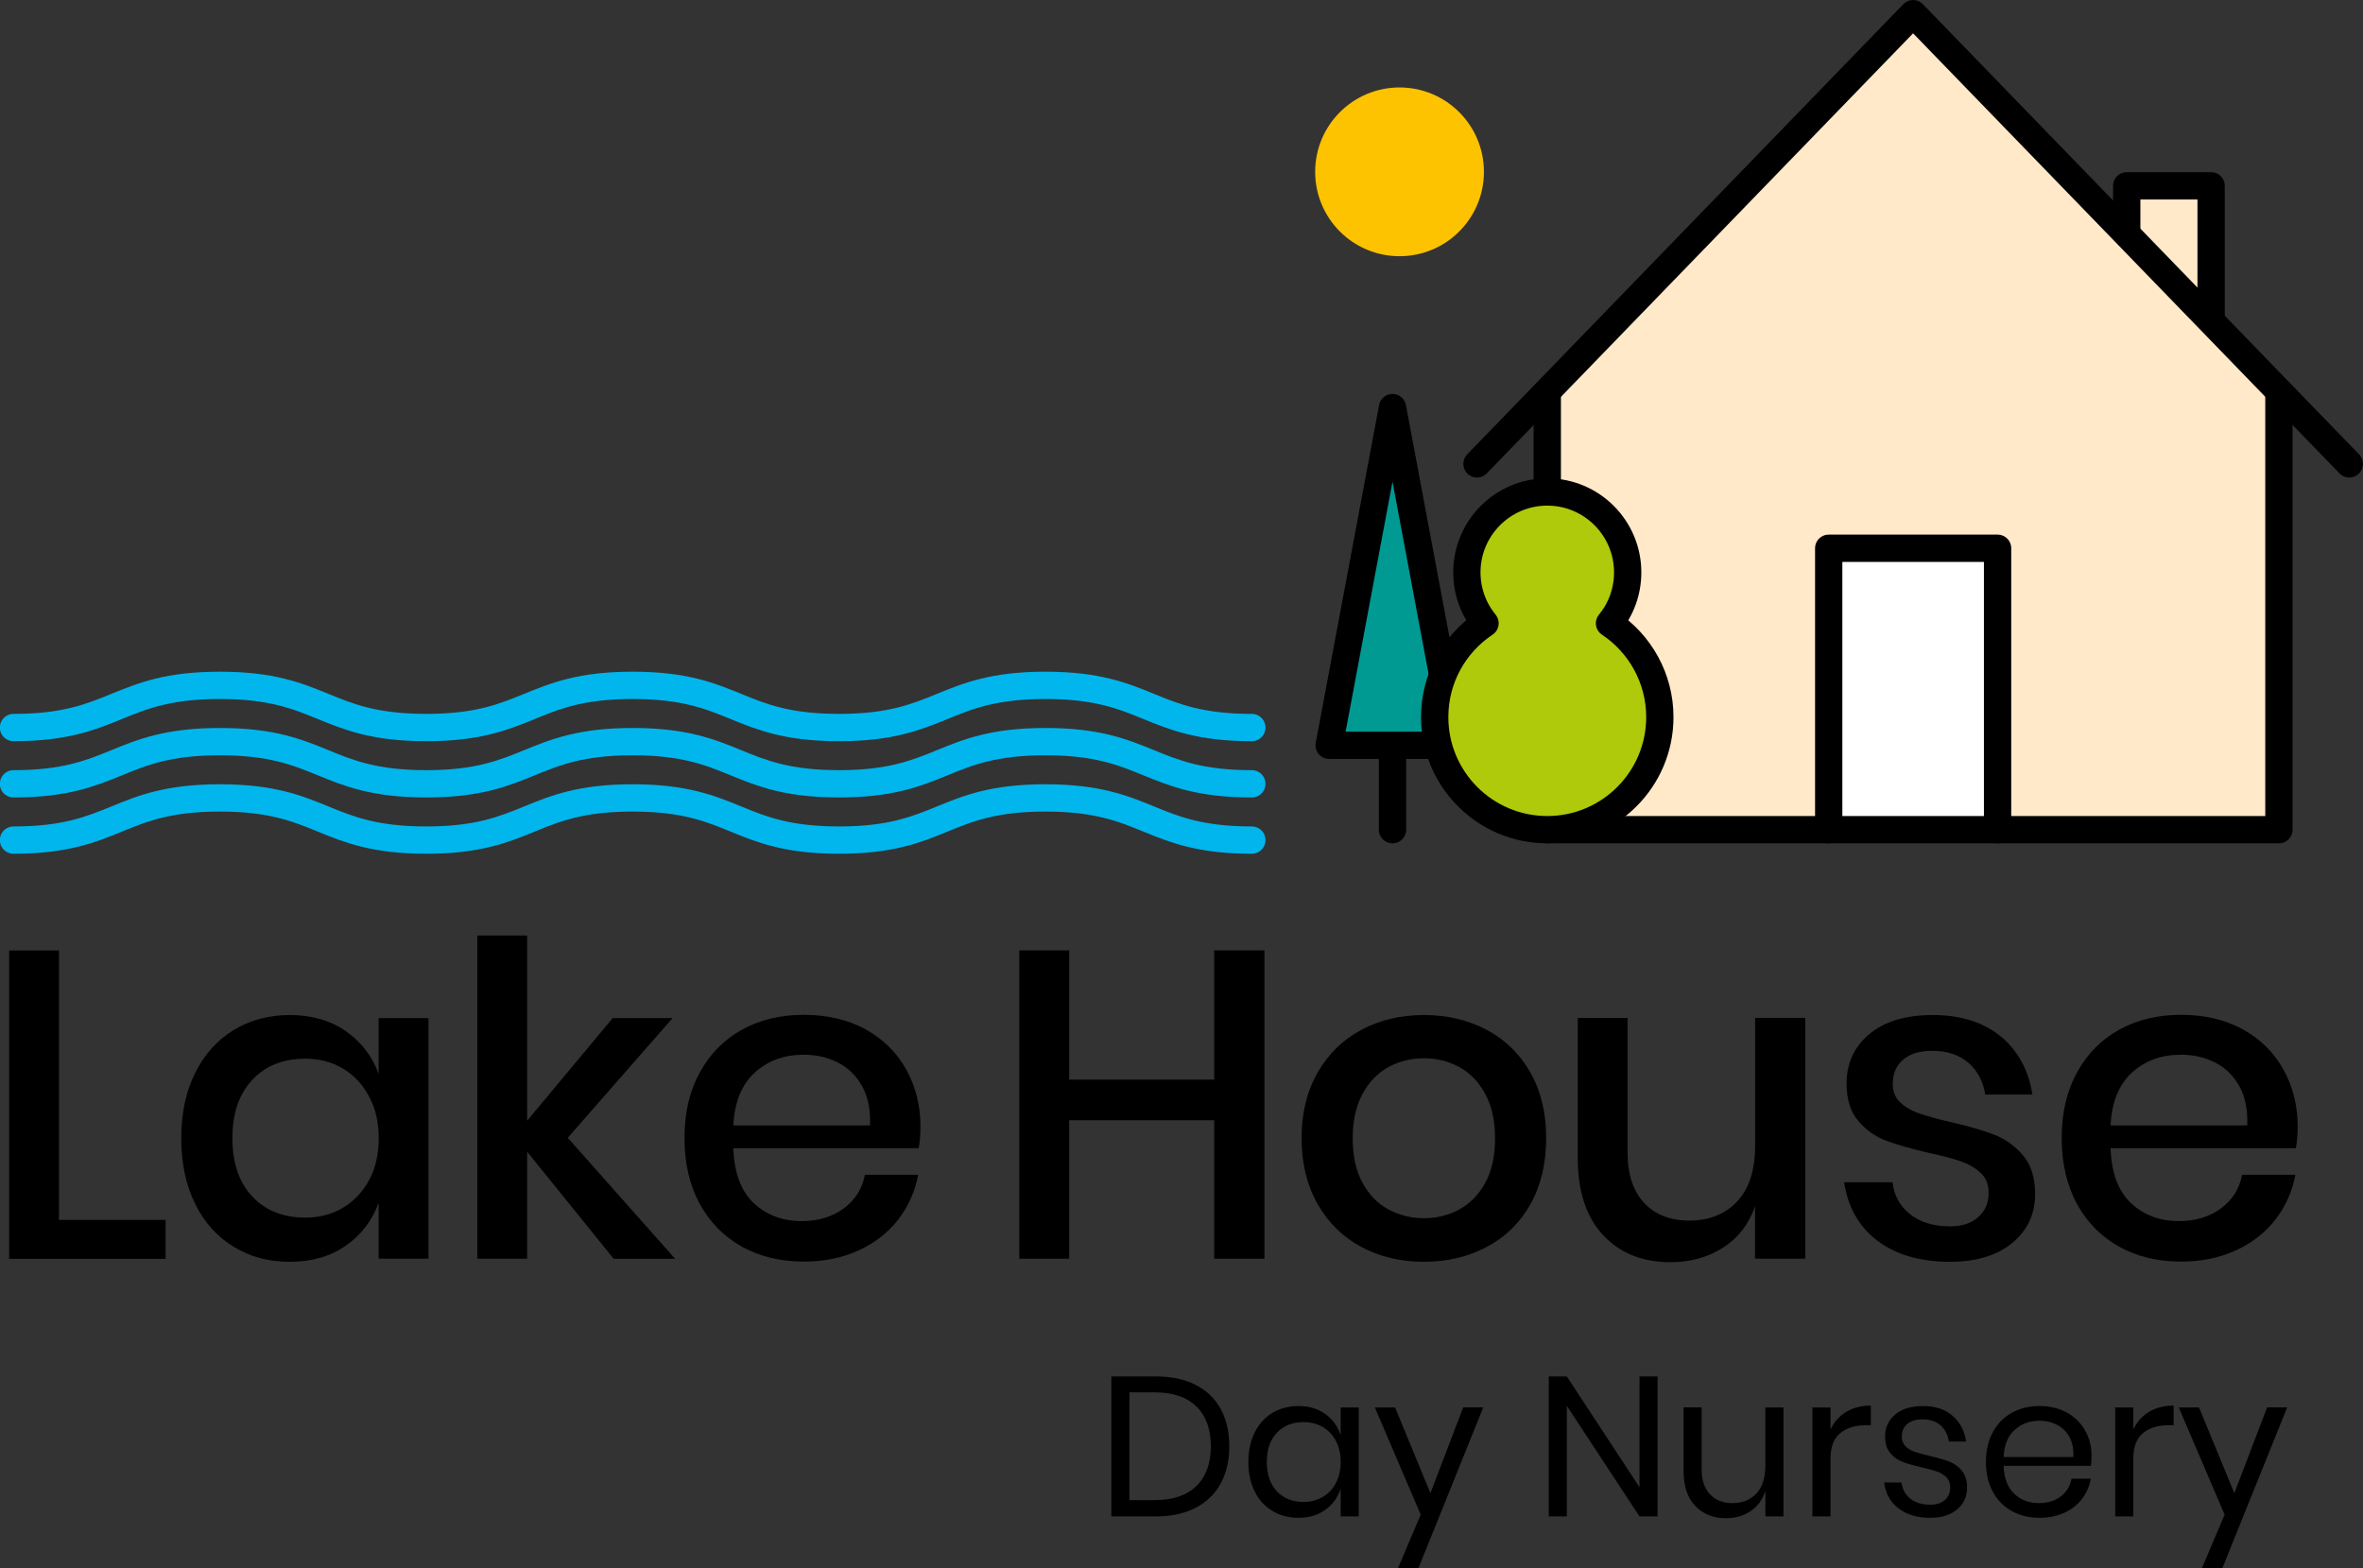 <?xml version="1.0" encoding="UTF-8"?>
<svg xmlns="http://www.w3.org/2000/svg" id="Layer_1" data-name="Layer 1" viewBox="0 0 238.03 157.96">
  <rect x="0" y="0" width="238.03" height="157.96" fill="#333333" stroke="none"/>
  <polyline points="214.23 22.97 214.23 18.72 222.73 18.72 222.73 32.19" style="fill: #ffe9c9; stroke: #000; stroke-linecap: round; stroke-linejoin: round; stroke-width: 2.75px;"></polyline>
  <polygon points="229.56 39.64 229.56 83.58 155.86 83.58 155.86 39.64 192.71 1.38 229.56 39.64" style="fill: #ffe9c9;"></polygon>
  <polyline points="184.21 83.58 184.21 55.23 201.22 55.23 201.22 83.58" style="fill: #fff; stroke: #000; stroke-linecap: round; stroke-linejoin: round; stroke-width: 2.75px;"></polyline>
  <g>
    <line x1="140.27" y1="75.08" x2="140.27" y2="83.58" style="fill: #fff; stroke: #000; stroke-linecap: round; stroke-linejoin: round; stroke-width: 2.75px;"></line>
    <polygon points="133.89 75.08 146.65 75.08 140.27 41.06 133.89 75.08" style="fill: #009a93; stroke: #000; stroke-linecap: round; stroke-linejoin: round; stroke-width: 2.75px;"></polygon>
  </g>
  <g>
    <path d="M122.97,149.43c-.57,1.06-1.42,1.88-2.53,2.46-1.11.58-2.45.87-4.01.87h-4.48v-14.1h4.48c1.56,0,2.9.28,4.01.85,1.11.57,1.96,1.38,2.53,2.44.57,1.06.86,2.31.86,3.75s-.29,2.67-.86,3.73ZM120.51,149.7c.97-.95,1.46-2.28,1.46-4s-.48-3.06-1.45-4.01c-.97-.95-2.38-1.43-4.23-1.43h-2.52v10.86h2.52c1.84,0,3.25-.47,4.22-1.42Z"></path>
    <path d="M133.5,142.44c.74.54,1.26,1.25,1.55,2.14v-2.8h1.82v10.98h-1.82v-2.8c-.29.89-.81,1.61-1.55,2.14-.74.53-1.64.8-2.71.8-.97,0-1.84-.23-2.6-.68-.76-.45-1.36-1.1-1.79-1.95-.43-.85-.65-1.84-.65-2.99s.22-2.15.65-3c.43-.85,1.03-1.51,1.79-1.96.76-.45,1.63-.68,2.6-.68,1.07,0,1.97.27,2.71.8ZM128.62,144.33c-.67.71-1.01,1.7-1.01,2.95s.34,2.24,1.01,2.95c.67.71,1.57,1.07,2.69,1.07.72,0,1.36-.17,1.93-.5.57-.33,1.01-.8,1.33-1.41.32-.61.48-1.31.48-2.11s-.16-1.51-.48-2.12c-.32-.61-.76-1.08-1.33-1.41-.57-.33-1.21-.49-1.93-.49-1.12,0-2.02.36-2.69,1.07Z"></path>
    <path d="M140.53,141.78l3.56,8.64,3.3-8.64h2.02l-6.52,16.18h-2.06l2.28-5.38-4.62-10.8h2.04Z"></path>
    <path d="M166.97,152.76h-1.82l-7.32-11.14v11.14h-1.82v-14.1h1.82l7.32,11.16v-11.16h1.82v14.1Z"></path>
    <path d="M179.65,141.78v10.98h-1.82v-2.58c-.28.89-.78,1.58-1.49,2.05-.71.47-1.54.71-2.49.71-1.27,0-2.29-.41-3.08-1.23-.79-.82-1.18-2-1.18-3.53v-6.4h1.82v6.22c0,1.09.28,1.94.84,2.53.56.59,1.32.89,2.28.89s1.8-.32,2.4-.97c.6-.65.9-1.59.9-2.83v-5.84h1.82Z"></path>
    <path d="M185.97,142.23c.69-.42,1.52-.63,2.48-.63v1.98h-.56c-1.03,0-1.87.26-2.52.79-.65.53-.98,1.4-.98,2.61v5.78h-1.82v-10.98h1.82v2.22c.36-.76.89-1.35,1.58-1.77Z"></path>
    <path d="M196.68,142.61c.75.65,1.21,1.52,1.37,2.61h-1.74c-.08-.65-.35-1.19-.81-1.61-.46-.42-1.08-.63-1.85-.63-.65,0-1.16.16-1.53.47-.37.31-.55.74-.55,1.27,0,.4.12.72.37.97.25.25.55.43.92.56.37.13.87.26,1.51.41.81.19,1.47.38,1.97.57s.93.5,1.28.93c.35.43.53,1,.53,1.72,0,.89-.34,1.62-1.01,2.18-.67.56-1.57.84-2.69.84-1.31,0-2.37-.31-3.2-.94-.83-.63-1.31-1.5-1.46-2.62h1.76c.07.67.36,1.21.87,1.62.51.41,1.19.62,2.03.62.62,0,1.12-.16,1.47-.48.35-.32.53-.74.53-1.26,0-.43-.13-.77-.38-1.02s-.57-.45-.94-.58c-.37-.13-.89-.27-1.54-.42-.81-.19-1.46-.37-1.95-.56-.49-.19-.9-.48-1.24-.89-.34-.41-.51-.96-.51-1.65,0-.92.34-1.66,1.02-2.23s1.61-.85,2.78-.85c1.24,0,2.24.32,2.99.97Z"></path>
    <path d="M210.61,147.66h-8.78c.04,1.25.4,2.19,1.07,2.82.67.63,1.5.94,2.47.94.88,0,1.62-.22,2.21-.67.59-.45.96-1.04,1.09-1.79h1.94c-.13.76-.43,1.44-.89,2.04-.46.6-1.06,1.07-1.79,1.4-.73.33-1.56.5-2.48.5-1.05,0-1.99-.23-2.8-.68-.81-.45-1.45-1.1-1.91-1.95-.46-.85-.69-1.84-.69-2.99s.23-2.15.69-3c.46-.85,1.1-1.51,1.91-1.96.81-.45,1.75-.68,2.8-.68s2,.23,2.79.68c.79.45,1.4,1.06,1.82,1.82.42.76.63,1.6.63,2.52,0,.39-.03.72-.08,1ZM208.45,144.74c-.31-.55-.73-.95-1.26-1.22-.53-.27-1.11-.4-1.74-.4-1,0-1.84.31-2.52.93-.68.62-1.05,1.53-1.1,2.73h7.02c.04-.81-.09-1.49-.4-2.04Z"></path>
    <path d="M216.47,142.23c.69-.42,1.52-.63,2.48-.63v1.98h-.56c-1.03,0-1.87.26-2.52.79-.65.53-.98,1.4-.98,2.61v5.78h-1.82v-10.98h1.82v2.22c.36-.76.89-1.35,1.58-1.77Z"></path>
    <path d="M221.51,141.78l3.56,8.64,3.3-8.64h2.02l-6.52,16.18h-2.06l2.28-5.38-4.62-10.8h2.04Z"></path>
  </g>
  <g>
    <path d="M5.94,122.89h10.74v3.92H.92v-31.06h5.02v27.15Z"></path>
    <path d="M34.84,103.88c1.55,1.09,2.66,2.52,3.3,4.31v-5.63h5.02v24.24h-5.02v-5.63c-.65,1.79-1.75,3.23-3.3,4.31-1.55,1.09-3.43,1.63-5.63,1.63s-4-.5-5.65-1.5c-1.66-1-2.96-2.43-3.89-4.31-.94-1.88-1.41-4.09-1.41-6.64s.47-4.72,1.41-6.6c.94-1.88,2.24-3.31,3.89-4.31,1.66-1,3.54-1.5,5.65-1.5s4.08.54,5.63,1.63ZM25.41,108.79c-1.33,1.42-2,3.38-2,5.87s.67,4.45,2,5.87c1.33,1.42,3.12,2.13,5.35,2.13,1.41,0,2.67-.33,3.78-.99,1.11-.66,1.99-1.59,2.64-2.79.65-1.2.97-2.61.97-4.22s-.32-2.98-.97-4.2c-.65-1.22-1.53-2.16-2.64-2.82-1.12-.66-2.38-.99-3.78-.99-2.23,0-4.01.71-5.35,2.13Z"></path>
    <path d="M61.81,126.8l-8.71-10.78v10.78h-5.02v-32.56h5.02v18.66l8.62-10.34h6.03l-10.56,12.06,10.82,12.19h-6.2Z"></path>
    <path d="M92.53,115.67h-18.66c.09,2.49.78,4.34,2.07,5.54,1.29,1.2,2.89,1.8,4.8,1.8,1.67,0,3.09-.42,4.25-1.28,1.16-.85,1.87-1.98,2.13-3.39h5.37c-.32,1.7-1,3.21-2.02,4.53-1.03,1.32-2.36,2.35-4,3.1-1.64.75-3.48,1.12-5.5,1.12-2.35,0-4.42-.5-6.23-1.5-1.8-1-3.22-2.43-4.25-4.31-1.03-1.88-1.54-4.09-1.54-6.64s.51-4.72,1.54-6.6c1.03-1.88,2.44-3.31,4.25-4.31,1.8-1,3.88-1.5,6.23-1.5s4.45.49,6.23,1.47c1.77.98,3.14,2.33,4.09,4.05.95,1.72,1.43,3.63,1.43,5.74,0,.82-.06,1.54-.18,2.16ZM86.83,109.4c-.6-1.07-1.42-1.86-2.46-2.38s-2.18-.77-3.41-.77c-1.97,0-3.61.6-4.93,1.8-1.32,1.2-2.04,2.98-2.16,5.32h13.77c.06-1.58-.21-2.91-.81-3.98Z"></path>
    <path d="M127.37,95.74v31.06h-5.06v-13.95h-14.61v13.95h-5.02v-31.06h5.02v13.02h14.61v-13.02h5.06Z"></path>
    <path d="M149.77,103.75c1.88,1,3.34,2.44,4.4,4.31,1.06,1.88,1.58,4.08,1.58,6.6s-.53,4.77-1.58,6.64c-1.06,1.88-2.52,3.32-4.4,4.31-1.88,1-3.99,1.5-6.34,1.5s-4.45-.5-6.31-1.5c-1.86-1-3.33-2.44-4.4-4.33-1.07-1.89-1.61-4.1-1.61-6.62s.54-4.72,1.61-6.6c1.07-1.88,2.54-3.31,4.4-4.31,1.86-1,3.97-1.5,6.31-1.5s4.46.5,6.34,1.5ZM139.87,107.49c-1.08.59-1.96,1.49-2.62,2.71-.66,1.22-.99,2.71-.99,4.47s.33,3.29.99,4.49c.66,1.2,1.53,2.1,2.62,2.68s2.27.88,3.56.88,2.48-.29,3.56-.88c1.08-.59,1.96-1.48,2.62-2.68.66-1.2.99-2.7.99-4.49s-.33-3.25-.99-4.47c-.66-1.22-1.53-2.12-2.62-2.71-1.09-.59-2.27-.88-3.56-.88s-2.48.29-3.56.88Z"></path>
    <path d="M181.85,102.56v24.24h-5.06v-5.28c-.62,1.79-1.69,3.18-3.21,4.16-1.53.98-3.3,1.47-5.32,1.47-2.82,0-5.08-.91-6.78-2.73-1.7-1.82-2.55-4.41-2.55-7.79v-14.08h5.02v13.55c0,2.2.56,3.89,1.67,5.08,1.11,1.19,2.64,1.78,4.58,1.78s3.59-.64,4.8-1.94c1.2-1.29,1.8-3.17,1.8-5.63v-12.85h5.06Z"></path>
    <path d="M201.58,104.43c1.72,1.45,2.76,3.4,3.15,5.83h-4.75c-.21-1.32-.77-2.38-1.69-3.19-.92-.81-2.15-1.21-3.67-1.21-1.26,0-2.24.3-2.93.9-.69.6-1.03,1.42-1.03,2.44,0,.76.25,1.38.75,1.85.5.47,1.12.84,1.87,1.1.75.26,1.81.56,3.19.88,1.82.41,3.29.84,4.42,1.28,1.13.44,2.1,1.14,2.9,2.09.81.95,1.21,2.25,1.21,3.89,0,2.02-.77,3.67-2.31,4.93-1.54,1.26-3.62,1.89-6.23,1.89-3.02,0-5.46-.7-7.33-2.11-1.86-1.41-2.98-3.37-3.37-5.9h4.88c.15,1.32.73,2.39,1.76,3.21,1.03.82,2.38,1.23,4.05,1.23,1.2,0,2.15-.32,2.84-.95.69-.63,1.03-1.43,1.03-2.4,0-.85-.26-1.53-.79-2.02-.53-.5-1.19-.89-1.98-1.17-.79-.28-1.88-.56-3.26-.86-1.76-.41-3.19-.82-4.29-1.23-1.1-.41-2.04-1.08-2.82-2-.78-.92-1.17-2.18-1.17-3.76,0-2.05.77-3.72,2.31-4.99,1.54-1.28,3.67-1.91,6.4-1.91s5.13.73,6.84,2.18Z"></path>
    <path d="M231.26,115.67h-18.66c.09,2.49.78,4.34,2.07,5.54,1.29,1.2,2.89,1.8,4.8,1.8,1.67,0,3.09-.42,4.25-1.28,1.16-.85,1.87-1.98,2.13-3.39h5.37c-.32,1.7-1,3.21-2.02,4.53-1.03,1.32-2.36,2.35-4,3.1-1.64.75-3.48,1.12-5.5,1.12-2.35,0-4.42-.5-6.23-1.5-1.8-1-3.22-2.43-4.25-4.31-1.03-1.88-1.54-4.09-1.54-6.64s.51-4.72,1.54-6.6c1.03-1.88,2.44-3.31,4.25-4.31,1.8-1,3.88-1.5,6.23-1.5s4.45.49,6.23,1.47c1.77.98,3.14,2.33,4.09,4.05.95,1.72,1.43,3.63,1.43,5.74,0,.82-.06,1.54-.18,2.16ZM225.56,109.4c-.6-1.07-1.42-1.86-2.46-2.38s-2.18-.77-3.41-.77c-1.97,0-3.61.6-4.93,1.8-1.32,1.2-2.04,2.98-2.16,5.32h13.77c.06-1.58-.21-2.91-.81-3.98Z"></path>
  </g>
  <polyline points="229.56 39.64 229.56 83.58 155.86 83.58 155.86 39.64" style="fill: none; stroke: #000; stroke-linecap: round; stroke-linejoin: round; stroke-width: 2.75px;"></polyline>
  <polyline points="148.78 46.73 192.71 1.38 236.65 46.73" style="fill: none; stroke: #000; stroke-linecap: round; stroke-linejoin: round; stroke-width: 2.75px;"></polyline>
  <path d="M162.13,62.79c1.15-1.4,1.83-3.18,1.83-5.13,0-4.47-3.63-8.1-8.1-8.1s-8.1,3.63-8.1,8.1c0,1.95.69,3.73,1.83,5.13-3.06,2.03-5.07,5.5-5.07,9.45,0,6.26,5.08,11.34,11.34,11.34s11.34-5.08,11.34-11.34c0-3.94-2.02-7.42-5.07-9.45Z" style="fill: #afca0b; stroke: #000; stroke-linecap: round; stroke-linejoin: round; stroke-width: 2.75px;"></path>
  <path d="M126.1,84.63c-10.39,0-10.39-4.25-20.79-4.25s-10.39,4.25-20.79,4.25-10.39-4.25-20.79-4.25-10.39,4.25-20.79,4.25-10.39-4.25-20.79-4.25-10.39,4.25-20.79,4.25" style="fill: none; stroke: #00b6ed; stroke-linecap: round; stroke-linejoin: round; stroke-width: 2.75px;"></path>
  <path d="M126.1,78.96c-10.39,0-10.39-4.25-20.79-4.25s-10.39,4.25-20.79,4.25-10.39-4.25-20.79-4.25-10.39,4.25-20.79,4.25-10.39-4.25-20.79-4.25-10.39,4.25-20.79,4.25" style="fill: none; stroke: #00b6ed; stroke-linecap: round; stroke-linejoin: round; stroke-width: 2.75px;"></path>
  <path d="M126.1,73.29c-10.39,0-10.39-4.25-20.79-4.25s-10.39,4.25-20.79,4.25-10.39-4.25-20.79-4.25-10.39,4.25-20.79,4.25-10.39-4.25-20.79-4.25-10.39,4.25-20.79,4.25" style="fill: none; stroke: #00b6ed; stroke-linecap: round; stroke-linejoin: round; stroke-width: 2.75px;"></path>
  <circle cx="140.98" cy="17.31" r="8.5" style="fill: #fdc300;"></circle>
</svg>
